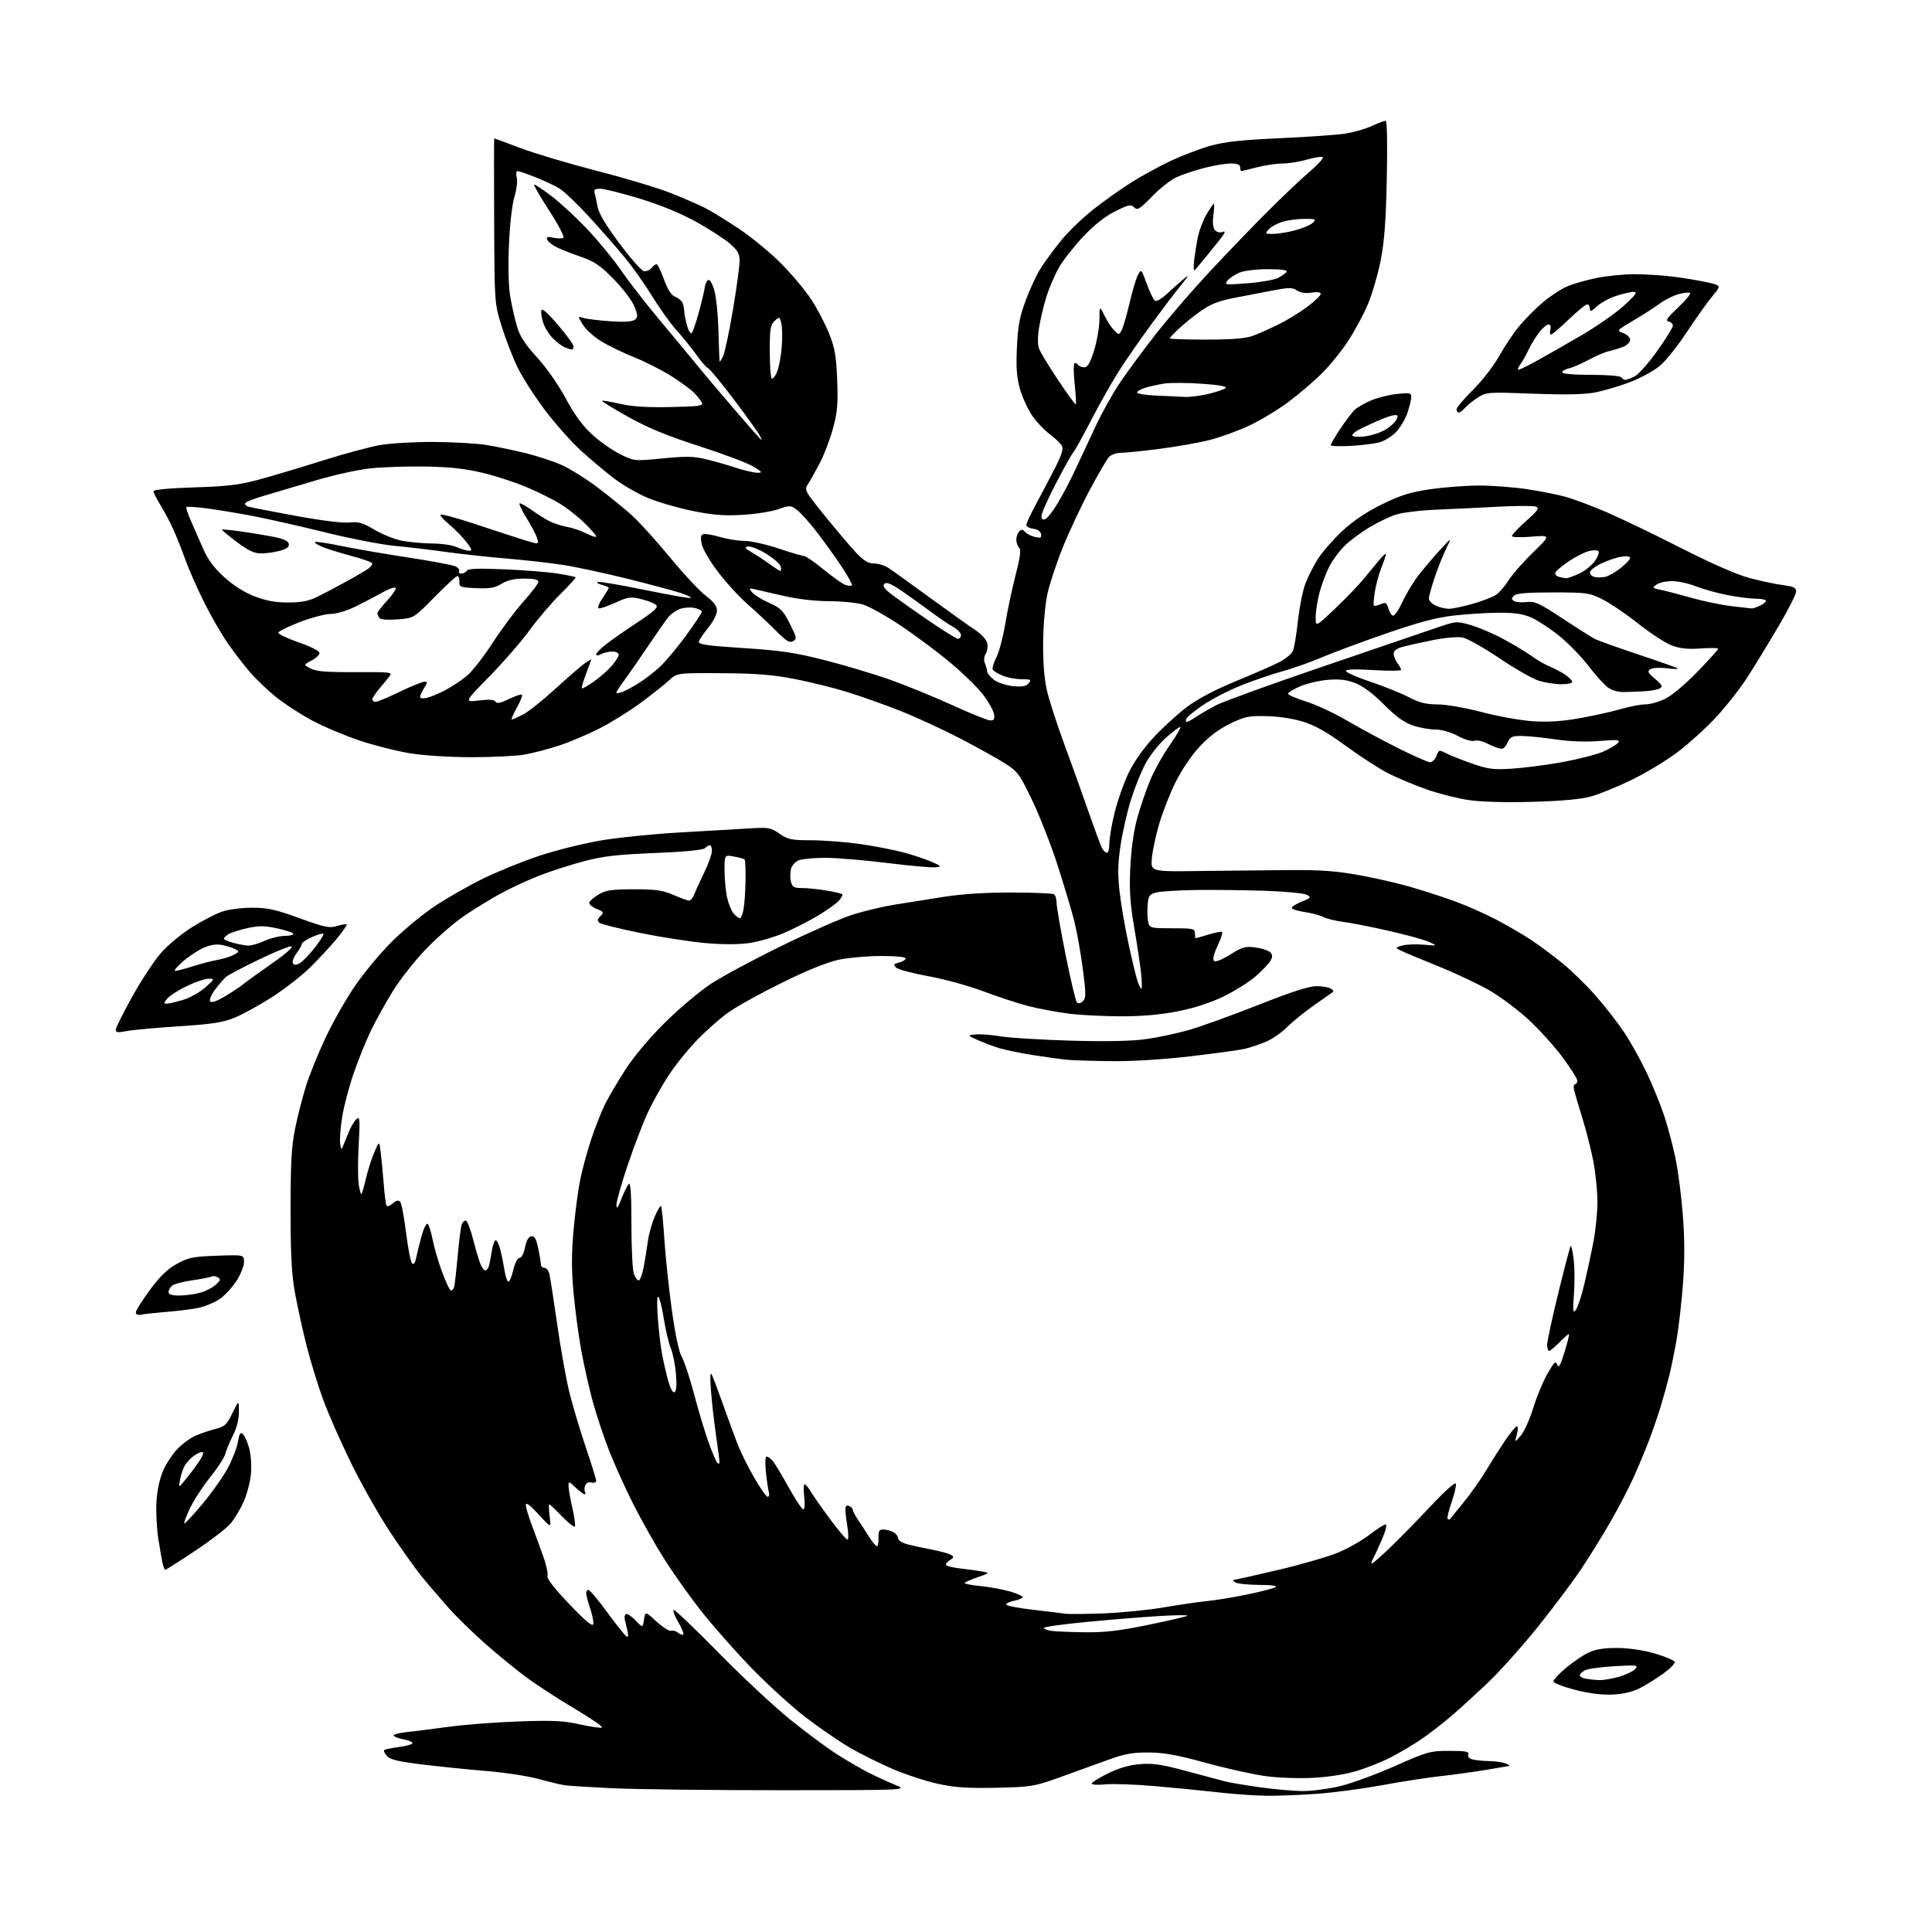 <?xml version="1.0" encoding="UTF-8" standalone="no"?>
<svg 
  version="1.1" 
  xmlns="http://www.w3.org/2000/svg" 
  xmlns:xlink="http://www.w3.org/1999/xlink" 
  xmlns:svg="http://www.w3.org/2000/svg"
  xmlns:rdf="http://www.w3.org/1999/02/22-rdf-syntax-ns#"
  xmlns:cc="http://creativecommons.org/ns#"
  xmlns:dc="http://purl.org/dc/elements/1.1/"
  viewBox="0 0 768 768"
  width="768"
  height="768"
>
<style>svg {background-color: white; }</style>"
<path stroke="none" fill="black" fill-rule="evenodd" d="M503.50,713.85C499.10,713.80 490.32,713.18 484.00,712.46C477.68,711.74 466.20,710.61 458.50,709.96C450.80,709.31 442.14,709.02 439.25,709.32C436.36,709.61 434.00,709.47 434.00,708.99C434.00,708.51 436.90,706.70 440.45,704.95C444.83,702.79 448.91,701.62 453.21,701.27C458.30,700.86 461.87,701.39 471.52,704.00C478.11,705.78 485.07,707.65 487.00,708.14C488.93,708.63 495.23,709.69 501.00,710.50C506.77,711.30 514.42,711.97 518.00,711.97C521.58,711.98 528.20,711.10 532.72,710.02C537.24,708.93 547.05,705.34 554.53,702.02C567.48,696.28 568.51,696.00 576.17,696.00C582.66,696.00 584.11,696.27 583.68,697.40C583.35,698.26 583.98,699.03 585.32,699.39C586.52,699.71 589.52,700.01 592.00,700.06C594.48,700.10 597.40,700.53 598.50,701.00C599.60,701.47 600.27,701.91 600.00,701.98C599.73,702.04 595.45,702.77 590.50,703.59C585.55,704.41 577.45,705.52 572.50,706.06C567.55,706.60 557.23,708.20 549.57,709.61C541.90,711.03 530.20,712.58 523.57,713.06C516.93,713.54 507.90,713.90 503.50,713.85zM311.26,711.64C283.89,711.65 253.85,711.31 244.50,710.89C235.15,710.47 226.15,709.91 224.50,709.66C222.85,709.41 218.12,708.28 214.00,707.15C209.88,706.02 200.65,704.61 193.50,704.02C186.35,703.43 174.89,702.26 168.04,701.43C158.37,700.26 155.18,699.50 153.80,698.02C152.82,696.97 152.38,695.88 152.82,695.61C153.26,695.34 155.95,694.81 158.81,694.43C161.66,694.05 164.00,693.37 164.00,692.92C164.00,692.46 162.42,691.79 160.49,691.43C158.56,691.07 156.75,690.41 156.48,689.96C156.20,689.51 158.57,688.87 161.74,688.53C164.91,688.19 172.45,687.24 178.50,686.41C184.55,685.58 196.94,684.63 206.03,684.30C219.62,683.81 223.95,684.01 230.31,685.43C234.57,686.37 238.60,686.97 239.26,686.75C239.92,686.53 235.07,683.16 228.48,679.26C221.89,675.37 213.15,669.68 209.05,666.62C204.95,663.57 197.66,657.61 192.86,653.38C188.06,649.15 181.49,642.73 178.26,639.10C175.02,635.47 170.18,629.80 167.50,626.50C164.82,623.20 159.08,615.10 154.75,608.50C150.42,601.90 143.56,589.75 139.52,581.50C135.48,573.25 130.52,562.01 128.51,556.53C126.50,551.04 123.58,541.59 122.02,535.53C120.47,529.46 118.37,520.00 117.36,514.50C115.92,506.64 115.52,499.47 115.51,481.00C115.51,462.28 115.87,455.70 117.31,448.63C118.30,443.75 120.26,436.10 121.66,431.63C123.06,427.16 126.59,418.47 129.50,412.32C132.41,406.17 137.65,396.96 141.15,391.86C144.64,386.76 151.18,378.90 155.69,374.40C160.19,369.90 167.84,363.56 172.69,360.31C177.54,357.07 186.24,352.10 192.01,349.27C197.78,346.45 207.90,342.34 214.50,340.15C221.10,337.97 232.14,335.23 239.03,334.07C245.93,332.91 260.10,331.48 270.53,330.90C280.97,330.31 293.23,329.60 297.80,329.31C305.54,328.83 306.34,328.96 309.85,331.40C313.21,333.72 314.56,334.00 322.55,334.02C327.47,334.03 336.23,334.71 342.00,335.53C347.77,336.35 355.65,337.89 359.50,338.95C363.35,340.01 368.30,341.67 370.50,342.65C374.27,344.33 374.35,344.45 371.90,344.77C370.46,344.95 361.82,344.18 352.68,343.05C343.55,341.92 332.49,341.00 328.10,341.00C323.72,341.00 318.99,341.43 317.59,341.96C316.15,342.51 314.78,344.02 314.42,345.46C314.07,346.86 314.07,349.12 314.41,350.50C314.94,352.61 315.63,353.00 318.77,353.01C320.82,353.01 325.15,353.45 328.39,353.98C331.62,354.51 334.51,355.18 334.80,355.46C335.09,355.75 334.46,356.94 333.41,358.10C332.36,359.26 328.51,361.98 324.85,364.16C321.19,366.33 315.06,369.43 311.22,371.04C307.38,372.65 301.28,374.39 297.65,374.91C293.51,375.49 287.04,375.48 280.28,374.87C274.35,374.34 262.75,372.54 254.50,370.87C246.25,369.19 238.95,367.37 238.28,366.81C237.33,366.03 237.42,365.44 238.68,364.18C240.17,362.69 240.04,362.46 237.07,361.25C235.30,360.53 234.04,359.39 234.26,358.73C234.48,358.06 236.20,356.61 238.08,355.51C240.92,353.84 243.29,353.50 252.00,353.50C260.69,353.50 263.40,353.89 267.69,355.75C270.54,356.99 273.36,358.00 273.96,358.00C274.56,358.00 275.50,356.80 276.06,355.34C276.62,353.88 278.41,349.95 280.04,346.61C281.67,343.26 283.00,339.51 283.00,338.26C283.00,337.02 282.64,336.00 282.20,336.00C281.76,336.00 280.88,336.52 280.24,337.16C279.50,337.90 272.25,338.60 260.29,339.09C245.08,339.72 239.69,340.35 232.00,342.39C226.78,343.78 218.90,346.32 214.50,348.02C210.10,349.73 203.12,352.96 199.00,355.20C194.88,357.44 188.26,361.51 184.30,364.23C180.35,366.95 173.57,372.87 169.24,377.37C164.91,381.88 159.01,389.38 156.13,394.04C153.25,398.69 149.28,405.88 147.30,410.00C145.33,414.12 142.25,421.77 140.47,427.00C138.68,432.23 136.68,439.88 136.02,444.00C135.36,448.12 134.99,452.85 135.22,454.50C135.57,457.11 135.72,457.24 136.39,455.50C136.82,454.40 137.88,451.81 138.74,449.74C139.60,447.68 140.97,445.44 141.77,444.77C143.05,443.72 143.15,445.02 142.59,454.98C142.23,461.26 142.23,468.36 142.59,470.75C142.95,473.14 143.44,474.89 143.69,474.65C143.93,474.40 144.75,471.57 145.50,468.35C146.25,465.13 147.74,460.48 148.81,458.00C150.75,453.50 150.75,453.50 151.33,458.00C151.65,460.48 152.18,466.07 152.52,470.44C152.85,474.81 153.36,478.78 153.66,479.26C153.96,479.74 155.06,479.35 156.12,478.39C157.38,477.25 158.39,476.99 159.03,477.63C159.57,478.17 160.64,483.69 161.40,489.90C162.17,496.11 163.24,501.64 163.79,502.19C164.47,502.87 165.02,502.09 165.47,499.85C165.84,498.01 166.80,494.12 167.61,491.21C168.42,488.31 169.48,486.18 169.97,486.48C170.46,486.79 171.37,489.61 171.98,492.77C172.59,495.92 174.30,501.76 175.78,505.75C177.25,509.74 178.82,513.00 179.26,513.00C179.70,513.00 180.26,512.44 180.49,511.75C180.73,511.06 181.37,505.53 181.91,499.46C182.46,493.39 183.20,487.63 183.57,486.67C183.94,485.70 184.70,485.07 185.25,485.25C185.80,485.43 187.05,488.71 188.03,492.54C189.02,496.37 190.30,500.74 190.89,502.25C191.47,503.76 192.38,505.00 192.91,505.00C193.43,505.00 194.09,504.21 194.36,503.25C194.63,502.29 195.15,499.59 195.51,497.25C195.88,494.91 196.57,493.00 197.05,493.00C197.53,493.00 198.35,494.69 198.88,496.75C199.41,498.81 200.14,502.41 200.51,504.74C200.87,507.08 201.54,509.22 201.99,509.49C202.44,509.77 203.34,507.75 204.00,505.00C204.70,502.08 205.76,500.00 206.54,500.00C207.32,500.00 208.23,498.24 208.70,495.84C209.24,493.13 210.11,491.60 211.20,491.44C212.46,491.26 213.14,492.42 213.94,496.15C214.52,498.87 215.00,501.75 215.00,502.55C215.00,503.35 215.63,504.00 216.39,504.00C217.16,504.00 218.05,505.06 218.38,506.37C218.70,507.67 220.12,516.78 221.52,526.62C222.92,536.45 225.15,548.77 226.46,554.00C227.78,559.23 230.69,568.90 232.92,575.50C235.16,582.10 236.99,588.02 236.99,588.66C237.00,589.29 236.16,589.59 235.14,589.33C233.99,589.03 233.03,589.48 232.63,590.51C232.28,591.43 232.25,592.59 232.56,593.09C232.87,593.59 232.78,594.00 232.36,594.00C231.95,594.00 230.35,592.79 228.80,591.31C226.12,588.74 226.00,588.72 226.00,590.75C226.00,591.92 226.70,595.88 227.55,599.56C228.40,603.23 228.82,606.51 228.49,606.84C228.16,607.18 225.85,605.32 223.35,602.73C220.86,600.13 218.61,598.00 218.35,598.00C218.09,598.00 218.16,600.14 218.50,602.75C219.13,607.50 219.13,607.50 214.10,602.00C210.73,598.32 209.05,597.07 209.03,598.23C209.01,599.18 210.16,603.00 211.57,606.73C212.98,610.45 215.05,616.11 216.16,619.29C217.27,622.47 217.93,625.74 217.62,626.54C217.27,627.46 220.45,631.53 226.28,637.64C232.81,644.47 235.60,646.79 235.83,645.60C236.01,644.68 235.45,641.83 234.58,639.28C233.71,636.73 233.00,634.05 233.00,633.32C233.00,632.59 233.41,632.00 233.92,632.00C234.43,632.00 237.79,636.01 241.39,640.92C244.99,645.83 248.42,650.14 249.01,650.50C249.73,650.95 249.87,650.23 249.45,648.33C249.10,646.78 248.61,644.75 248.37,643.83C248.12,642.92 248.32,641.92 248.81,641.62C249.29,641.32 251.00,642.44 252.60,644.11C255.50,647.15 255.50,647.15 256.00,643.83C256.50,640.50 256.50,640.50 261.00,644.61C263.48,646.87 266.08,648.51 266.78,648.26C267.49,648.01 268.74,648.37 269.56,649.05C270.38,649.73 271.30,650.03 271.61,649.72C271.92,649.41 270.97,647.10 269.49,644.58C268.02,642.06 267.29,640.00 267.88,640.00C268.47,640.00 276.50,647.68 285.73,657.08C294.95,666.47 307.68,678.34 314.00,683.46C320.32,688.57 328.73,694.82 332.67,697.33C336.62,699.84 342.24,703.11 345.17,704.60C348.10,706.09 352.87,708.28 355.76,709.47C361.03,711.62 361.03,711.62 311.26,711.64zM396.00,710.66C384.64,710.91 379.63,710.57 372.88,709.10C368.14,708.07 359.97,705.39 354.71,703.14C349.46,700.90 341.73,697.03 337.53,694.55C333.33,692.07 325.45,686.63 320.01,682.46C314.57,678.29 304.81,669.37 298.31,662.63C291.82,655.89 282.80,645.63 278.27,639.83C273.75,634.03 267.25,624.83 263.83,619.39C260.41,613.95 254.99,604.33 251.79,598.00C248.59,591.67 244.21,582.00 242.07,576.50C239.92,571.00 237.01,562.22 235.59,556.99C234.18,551.76 232.14,542.73 231.08,536.92C230.01,531.11 228.63,520.80 228.00,514.00C227.16,504.82 227.15,498.42 227.99,489.07C228.61,482.16 229.79,473.12 230.63,469.00C231.46,464.88 233.45,457.57 235.05,452.76C236.65,447.96 239.14,441.66 240.60,438.76C242.06,435.87 245.72,429.68 248.74,425.00C252.03,419.90 258.28,412.49 264.36,406.46C269.94,400.94 278.10,394.05 282.50,391.15C286.90,388.25 299.56,381.44 310.64,376.02C321.71,370.60 334.48,364.99 339.00,363.56C343.53,362.13 351.11,360.33 355.86,359.57C360.61,358.80 369.45,357.40 375.50,356.46C382.60,355.35 392.06,354.76 402.21,354.79C410.85,354.81 418.39,355.12 418.96,355.47C419.53,355.83 420.00,357.33 420.00,358.81C419.99,360.29 421.61,369.60 423.58,379.50C425.56,389.40 427.59,397.93 428.10,398.46C428.68,399.06 429.55,398.88 430.47,397.96C431.74,396.68 431.73,395.06 430.42,385.00C429.59,378.68 428.04,370.08 426.97,365.89C425.90,361.71 422.95,351.83 420.41,343.94C417.87,336.05 413.35,324.50 410.37,318.27C405.35,307.78 404.55,306.69 399.65,303.55C396.74,301.69 388.77,297.25 381.93,293.68C375.09,290.11 364.32,285.14 358.00,282.63C351.68,280.13 342.08,276.72 336.68,275.06C331.29,273.39 321.84,271.06 315.68,269.87C307.04,268.20 300.49,267.69 286.82,267.61C269.13,267.50 269.13,267.50 265.82,270.56C263.99,272.24 258.93,276.25 254.57,279.47C250.21,282.69 242.86,287.25 238.25,289.60C233.63,291.96 226.40,295.01 222.18,296.39C217.95,297.77 211.83,299.37 208.57,299.95C205.30,300.53 195.85,301.00 187.57,301.00C178.80,300.99 168.53,300.35 163.00,299.45C157.78,298.61 148.78,296.33 143.00,294.40C137.22,292.47 128.72,288.89 124.11,286.43C119.50,283.98 112.97,279.73 109.61,277.00C106.25,274.27 101.62,269.84 99.31,267.15C97.01,264.47 93.09,259.36 90.60,255.80C88.11,252.24 83.85,244.86 81.14,239.41C78.43,233.96 75.08,226.35 73.69,222.50C72.30,218.65 70.17,213.26 68.94,210.53C67.72,207.80 65.43,203.48 63.86,200.92C62.29,198.37 61.00,195.82 61.00,195.27C61.00,194.65 67.32,194.06 77.25,193.74C90.49,193.32 95.26,192.74 103.00,190.63C108.22,189.21 119.49,185.85 128.02,183.15C136.56,180.46 146.91,177.66 151.02,176.93C155.14,176.20 164.80,175.64 172.50,175.68C180.20,175.73 189.65,176.28 193.50,176.91C197.35,177.54 204.32,179.00 209.00,180.15C213.68,181.29 220.20,183.46 223.50,184.95C226.80,186.45 233.14,190.43 237.59,193.80C242.05,197.16 248.09,202.07 251.03,204.71C253.97,207.34 260.83,214.90 266.27,221.50C271.71,228.10 278.15,235.01 280.58,236.85C283.78,239.27 285.00,240.90 285.00,242.74C285.00,244.17 283.48,247.15 281.55,249.51C279.65,251.83 277.96,254.34 277.80,255.09C277.56,256.17 281.24,256.70 295.50,257.62C310.34,258.57 315.98,259.41 327.65,262.37C335.43,264.35 347.01,267.81 353.38,270.04C359.76,272.28 370.94,276.84 378.24,280.17C385.53,283.50 392.40,286.29 393.50,286.36C395.08,286.47 395.43,285.98 395.16,284.00C394.97,282.62 393.09,279.20 390.98,276.39C388.88,273.58 383.05,267.85 378.04,263.64C373.03,259.44 364.13,252.77 358.26,248.84C352.39,244.90 345.59,241.08 343.14,240.34C340.69,239.60 334.59,238.99 329.59,238.98C324.02,238.97 317.02,238.15 311.50,236.88C306.55,235.74 301.38,234.55 300.00,234.24C297.68,233.72 297.61,233.81 299.00,235.50C299.82,236.50 302.85,238.36 305.72,239.64C310.31,241.67 311.31,242.68 313.96,247.93C316.74,253.43 316.84,253.99 315.25,254.88C313.86,255.66 312.52,254.83 308.40,250.67C305.59,247.83 300.62,243.18 297.35,240.34C294.08,237.50 288.79,231.76 285.60,227.59C282.40,223.42 279.43,218.40 278.99,216.44C278.40,213.82 278.53,212.73 279.49,212.37C280.21,212.09 283.18,212.57 286.08,213.43C288.99,214.29 293.42,215.01 295.93,215.01C298.44,215.02 304.51,216.37 309.41,218.01C314.31,219.66 318.89,221.00 319.58,221.00C320.27,221.00 323.83,223.46 327.49,226.46C331.15,229.46 335.05,232.20 336.15,232.55C337.25,232.90 338.38,232.96 338.65,232.68C338.93,232.40 337.12,229.10 334.62,225.34C332.13,221.58 327.70,215.40 324.79,211.61C321.88,207.82 318.30,203.82 316.84,202.73C314.28,200.82 314.02,200.81 309.34,202.44C306.68,203.37 300.23,204.38 295.00,204.67C287.56,205.09 283.22,204.73 275.02,203.04C269.26,201.85 261.39,199.55 257.52,197.93C253.66,196.31 247.80,192.96 244.50,190.49C241.20,188.01 235.26,183.06 231.30,179.48C227.34,175.90 220.73,168.48 216.60,163.00C212.47,157.52 207.52,149.77 205.61,145.77C203.69,141.77 200.87,134.45 199.35,129.50C196.58,120.50 196.58,120.50 196.43,87.75C196.35,69.74 196.37,55.00 196.46,55.00C196.56,55.00 201.33,56.76 207.07,58.92C212.81,61.08 226.50,65.15 237.50,67.98C248.50,70.80 261.55,74.72 266.50,76.69C271.45,78.65 277.56,81.30 280.08,82.56C282.60,83.83 288.76,87.60 293.76,90.95C298.76,94.29 306.28,100.48 310.47,104.70C314.66,108.91 320.03,115.32 322.41,118.93C324.79,122.54 328.00,128.65 329.54,132.50C331.88,138.36 332.41,141.39 332.79,151.05C333.16,160.68 332.88,163.88 331.11,170.35C329.94,174.61 327.65,180.66 326.02,183.80C324.39,186.93 322.29,190.70 321.35,192.17C319.64,194.83 319.64,194.83 327.98,205.17C332.57,210.85 338.14,217.41 340.37,219.75C343.39,222.93 345.18,224.00 347.46,224.01C349.13,224.01 351.70,224.80 353.17,225.76C354.63,226.71 362.06,232.05 369.67,237.61C377.28,243.16 385.37,248.93 387.66,250.43C389.95,251.92 392.09,254.23 392.43,255.56C392.76,256.89 392.50,258.82 391.86,259.86C391.16,260.98 391.01,262.49 391.50,263.62C391.94,264.65 392.35,266.12 392.40,266.89C392.46,267.65 393.70,269.18 395.18,270.28C396.65,271.38 400.04,272.49 402.71,272.75C406.38,273.10 407.91,272.82 408.91,271.61C410.10,270.17 409.79,270.00 406.09,270.00C403.81,270.00 400.43,269.37 398.59,268.60C396.75,267.83 394.98,266.77 394.65,266.25C394.33,265.73 394.96,263.54 396.05,261.40C397.15,259.25 398.74,253.22 399.60,248.00C400.46,242.78 402.30,234.07 403.70,228.67C405.56,221.43 405.94,218.54 405.12,217.72C404.50,217.10 404.00,215.65 404.00,214.50C404.00,213.35 404.52,211.88 405.17,211.23C406.05,210.35 406.59,210.39 407.42,211.41C408.01,212.15 409.77,213.06 411.33,213.42C413.69,213.97 414.11,213.78 413.82,212.29C413.61,211.19 412.42,210.38 410.74,210.18C409.23,210.01 408.00,209.33 408.00,208.68C408.01,208.03 409.59,204.57 411.52,201.00C413.45,197.43 416.83,191.00 419.04,186.73C422.01,180.97 422.80,178.51 422.11,177.23C421.60,176.28 419.38,174.15 417.18,172.50C414.98,170.85 411.81,167.47 410.15,165.00C408.49,162.53 406.37,157.83 405.44,154.58C404.16,150.06 403.87,146.15 404.24,138.08C404.63,129.59 405.32,125.91 407.72,119.47C409.36,115.05 411.95,109.42 413.48,106.97C415.01,104.51 418.61,99.57 421.49,95.99C424.36,92.40 430.26,86.67 434.60,83.25C438.95,79.83 445.88,74.92 450.00,72.35C454.12,69.77 461.10,65.97 465.50,63.90C469.90,61.83 476.88,59.18 481.00,58.00C486.78,56.36 493.20,55.65 509.00,54.93C520.27,54.42 532.05,53.58 535.16,53.06C538.27,52.55 542.86,51.20 545.36,50.07C547.85,48.93 550.31,48.00 550.82,48.00C551.37,48.00 551.56,57.11 551.28,70.75C550.93,87.83 550.32,95.99 548.84,103.48C547.76,108.96 545.50,116.74 543.83,120.77C542.15,124.79 538.62,131.39 535.98,135.43C533.35,139.47 528.56,145.37 525.35,148.55C522.13,151.73 516.12,156.85 511.98,159.92C507.85,162.99 500.87,167.18 496.48,169.23C492.09,171.28 485.11,173.82 480.97,174.88C476.83,175.94 467.90,177.52 461.13,178.40C454.36,179.28 447.35,180.00 445.56,180.00C443.72,180.00 441.64,180.76 440.76,181.75C439.91,182.71 436.50,188.57 433.19,194.77C429.87,200.96 425.08,211.17 422.54,217.45C420.00,223.73 417.21,232.16 416.34,236.19C415.44,240.33 414.71,248.71 414.66,255.50C414.59,263.38 415.12,269.92 416.19,274.55C417.09,278.43 420.14,287.88 422.98,295.55C425.81,303.22 430.15,315.31 432.61,322.41C435.08,329.51 437.54,336.14 438.08,337.16C438.63,338.17 439.50,339.00 440.04,339.00C440.57,339.00 441.00,337.29 441.00,335.19C441.00,333.10 441.94,327.58 443.10,322.94C444.25,318.30 446.70,311.31 448.55,307.42C450.66,302.98 454.38,297.67 458.52,293.20C462.16,289.27 468.14,283.80 471.81,281.05C476.12,277.81 482.95,274.20 491.00,270.89C497.88,268.07 505.65,264.67 508.29,263.34C510.92,262.01 513.48,259.93 513.98,258.71C514.48,257.50 515.37,252.10 515.96,246.73C516.54,241.36 517.88,234.70 518.93,231.95C519.97,229.19 522.25,224.72 523.99,222.01C525.73,219.30 530.03,214.39 533.56,211.10C537.83,207.10 543.04,203.59 549.23,200.54C556.70,196.86 560.45,195.68 568.50,194.49C574.00,193.68 582.77,193.01 588.00,193.01C593.23,193.01 601.90,193.67 607.27,194.49C612.65,195.30 619.63,196.70 622.77,197.61C625.92,198.53 633.00,201.19 638.50,203.54C644.00,205.89 657.27,212.28 668.00,217.73C680.38,224.03 690.42,228.43 695.50,229.78C699.90,230.95 705.86,232.22 708.75,232.59C712.99,233.13 714.00,233.62 714.00,235.15C714.00,236.19 710.89,242.32 707.10,248.77C703.30,255.22 697.80,264.24 694.88,268.81C691.96,273.39 686.27,280.69 682.23,285.03C678.19,289.38 671.26,295.67 666.83,299.00C662.41,302.34 654.22,307.29 648.64,310.00C643.06,312.71 635.80,315.68 632.50,316.59C628.45,317.72 620.90,318.41 609.24,318.74C598.51,319.04 588.91,318.78 583.86,318.04C579.40,317.39 571.86,315.48 567.12,313.81C562.38,312.14 555.58,309.29 552.00,307.49C548.42,305.68 540.83,300.78 535.12,296.60C527.69,291.16 522.87,288.41 518.12,286.93C514.12,285.67 508.33,284.78 503.48,284.68C496.25,284.52 494.80,284.82 488.82,287.77C484.40,289.94 480.37,292.99 476.76,296.90C473.57,300.34 469.63,306.20 467.21,311.13C464.94,315.73 461.99,323.32 460.65,328.00C459.31,332.68 458.05,338.75 457.86,341.50C457.50,346.50 457.50,346.50 477.50,346.23C488.50,346.09 504.48,345.92 513.00,345.86C524.69,345.78 531.33,346.26 540.00,347.83C546.33,348.97 555.55,351.07 560.50,352.50C565.45,353.93 573.33,356.47 578.00,358.16C582.67,359.84 590.19,363.15 594.70,365.52C599.21,367.89 605.48,371.54 608.64,373.64C611.79,375.73 617.33,379.84 620.94,382.77C624.55,385.69 630.56,391.55 634.29,395.79C638.02,400.03 643.16,406.64 645.71,410.48C648.26,414.32 652.26,421.52 654.60,426.48C656.95,431.44 660.04,439.02 661.48,443.32C662.92,447.62 664.96,455.28 666.02,460.35C667.08,465.41 668.41,475.73 668.98,483.28C669.70,492.68 669.70,501.22 669.01,510.39C668.45,517.76 667.30,527.77 666.45,532.64C665.61,537.51 664.23,544.20 663.39,547.50C662.55,550.80 661.04,556.20 660.03,559.50C659.02,562.80 657.02,568.60 655.59,572.40C654.15,576.19 651.37,582.87 649.40,587.23C647.43,591.59 643.31,599.51 640.25,604.83C637.19,610.15 631.99,618.55 628.70,623.50C625.41,628.45 617.66,638.80 611.48,646.50C605.30,654.20 596.47,664.10 591.86,668.50C587.25,672.90 580.56,679.02 576.99,682.09C573.42,685.17 567.80,689.49 564.50,691.71C561.20,693.92 555.80,697.09 552.50,698.75C549.20,700.41 543.35,702.75 539.50,703.94C535.37,705.23 528.40,706.35 522.50,706.69C516.91,707.01 508.53,706.75 503.50,706.09C498.55,705.45 487.75,703.07 479.50,700.80C467.85,697.60 462.71,696.67 456.50,696.64C449.87,696.62 446.96,697.18 439.50,699.92C434.55,701.74 426.00,704.83 420.50,706.79C411.07,710.15 409.68,710.37 396.00,710.66zM641.00,673.61C636.65,673.81 631.69,673.18 626.00,671.71C621.33,670.49 617.50,668.99 617.50,668.37C617.50,667.74 619.75,665.34 622.50,663.02C625.25,660.70 629.30,657.95 631.50,656.92C634.35,655.59 637.66,655.06 643.00,655.10C647.64,655.13 653.33,655.98 657.92,657.33C662.00,658.53 665.51,660.02 665.71,660.64C665.92,661.25 663.86,663.35 661.13,665.31C658.41,667.27 654.23,669.87 651.84,671.08C649.01,672.53 645.24,673.41 641.00,673.61zM635.57,667.86C637.26,667.94 640.91,667.32 643.70,666.50C646.48,665.67 649.36,664.27 650.09,663.39C651.31,661.92 650.56,661.83 641.74,662.34C636.42,662.65 631.15,663.39 630.03,663.98C628.91,664.58 628.00,665.47 628.00,665.97C628.00,666.46 629.01,667.06 630.25,667.29C631.49,667.53 633.88,667.79 635.57,667.86zM430.93,648.85C439.09,648.97 444.63,648.33 456.43,645.91C464.72,644.22 471.73,642.58 472.00,642.27C472.27,641.97 467.55,642.01 461.50,642.36C455.45,642.71 442.51,643.75 432.75,644.67C422.99,645.59 415.00,646.68 415.00,647.10C415.00,647.52 416.24,648.05 417.75,648.28C419.26,648.51 425.19,648.77 430.93,648.85zM438.50,641.35C445.65,641.09 456.45,640.02 462.50,638.98C468.55,637.93 476.43,636.79 480.00,636.43C483.57,636.08 490.77,634.89 496.00,633.79C501.23,632.70 506.18,631.41 507.00,630.93C507.94,630.38 505.53,630.04 500.50,630.02C496.10,629.99 491.82,629.53 491.00,629.00C490.18,628.47 489.95,628.02 490.50,628.01C491.05,628.00 499.03,626.21 508.23,624.04C517.43,621.87 528.15,618.75 532.05,617.11C535.95,615.48 541.51,612.31 544.41,610.07C547.31,607.83 550.18,606.00 550.79,606.00C551.43,606.00 550.87,608.38 549.43,611.75C548.08,614.91 546.50,618.33 545.92,619.35C545.34,620.36 545.02,621.36 545.22,621.56C545.42,621.76 548.73,618.90 552.56,615.21C556.40,611.52 563.76,604.00 568.92,598.50C574.16,592.90 578.48,589.05 578.73,589.74C578.97,590.42 578.21,593.74 577.04,597.12C575.87,600.49 575.16,603.49 575.46,603.79C575.76,604.09 576.15,604.15 576.33,603.92C576.51,603.69 578.92,600.75 581.68,597.38C584.44,594.01 588.42,588.39 590.53,584.88C592.64,581.37 596.10,575.91 598.22,572.75C600.34,569.59 602.48,567.00 602.97,567.00C603.49,567.00 603.49,568.35 602.96,570.25C602.06,573.50 602.06,573.50 604.51,570.72C605.85,569.19 608.09,564.24 609.48,559.72C610.87,555.20 613.42,549.03 615.16,546.01C617.84,541.35 618.42,540.83 619.02,542.51C619.57,544.04 620.23,542.90 621.88,537.60C623.06,533.80 623.88,530.55 623.70,530.36C623.51,530.18 621.84,531.60 619.99,533.51C618.13,535.43 616.25,537.00 615.80,537.00C615.36,537.00 615.00,535.92 615.00,534.60C615.00,533.29 617.00,524.01 619.45,513.99C621.90,503.97 624.11,495.56 624.37,495.30C624.62,495.04 625.16,497.42 625.55,500.58C625.95,503.74 626.00,509.97 625.67,514.41C625.16,521.38 625.27,522.25 626.44,520.69C627.19,519.70 628.73,514.97 629.86,510.19C630.98,505.41 632.60,497.86 633.45,493.40C634.30,488.95 635.00,481.91 635.00,477.76C635.00,473.61 634.29,466.46 633.42,461.86C632.54,457.26 630.57,449.45 629.02,444.50C627.48,439.55 625.99,434.49 625.70,433.25C625.42,432.01 625.60,431.00 626.09,431.00C626.59,431.00 627.00,430.36 627.00,429.59C627.00,428.81 624.38,424.65 621.18,420.34C617.98,416.03 611.96,409.35 607.82,405.50C603.68,401.65 596.73,396.42 592.39,393.88C588.05,391.33 578.65,386.89 571.50,384.01C564.35,381.13 557.60,378.30 556.50,377.71C554.63,376.72 554.70,376.60 557.50,375.85C559.15,375.40 562.97,375.26 566.00,375.53C571.50,376.01 571.50,376.01 568.17,374.47C566.34,373.62 559.14,371.63 552.17,370.05C545.20,368.46 537.02,366.85 534.00,366.47C530.98,366.08 527.38,365.20 526.00,364.51C524.62,363.82 521.37,362.95 518.77,362.57C516.17,362.19 513.81,361.51 513.53,361.05C513.25,360.59 514.91,359.45 517.23,358.52C521.11,356.97 521.29,356.74 519.48,355.70C518.37,355.07 510.88,354.36 502.50,354.09C494.25,353.82 481.88,353.69 475.00,353.79C468.12,353.90 461.15,354.35 459.50,354.81C456.83,355.54 456.47,356.11 456.18,359.99C456.01,362.38 456.13,365.39 456.45,366.67C457.01,368.89 457.45,369.00 466.02,369.00C474.33,369.00 475.00,369.15 475.00,371.00C475.00,372.10 475.11,373.00 475.25,372.99C475.39,372.98 477.71,372.31 480.41,371.49C483.12,370.67 485.56,370.22 485.83,370.50C486.11,370.78 485.28,373.26 483.99,376.02C482.54,379.11 482.00,381.40 482.57,381.97C483.14,382.54 485.62,381.57 489.00,379.46C493.83,376.44 495.05,376.09 499.00,376.62C501.48,376.95 504.11,377.80 504.85,378.50C505.86,379.45 505.93,380.26 505.12,381.78C504.52,382.89 501.92,385.66 499.32,387.95C496.73,390.23 490.98,393.87 486.55,396.03C481.30,398.59 474.97,400.66 468.34,401.98C461.45,403.35 454.21,404.00 445.82,404.00C439.01,404.00 429.63,403.53 424.97,402.95C420.31,402.37 413.12,401.03 409.00,399.98C404.88,398.93 396.75,396.27 390.94,394.08C385.12,391.89 375.24,389.17 368.96,388.04C362.69,386.91 356.94,385.37 356.19,384.62C355.04,383.47 355.23,383.16 357.42,382.61C358.84,382.25 360.00,381.52 360.00,380.98C360.00,380.41 355.97,380.01 350.25,380.02C344.89,380.03 337.35,380.69 333.50,381.49C328.97,382.44 321.04,385.63 311.00,390.57C302.48,394.76 292.80,400.12 289.50,402.48C286.20,404.84 280.52,409.87 276.88,413.66C273.24,417.44 268.13,423.83 265.52,427.86C262.92,431.89 259.26,438.49 257.38,442.55C255.51,446.60 251.96,455.89 249.50,463.21C247.03,470.52 245.03,477.62 245.05,479.00C245.08,480.87 245.57,480.27 247.01,476.58C248.07,473.88 249.40,471.20 249.97,470.63C250.68,469.92 251.00,474.94 251.00,486.73C251.00,496.16 251.44,505.02 251.98,506.43C252.51,507.85 253.38,509.00 253.90,509.00C254.43,509.00 255.31,506.64 255.86,503.75C256.41,500.86 257.16,496.25 257.52,493.50C257.88,490.75 259.10,486.35 260.23,483.72C261.35,481.09 262.49,479.16 262.77,479.43C263.04,479.70 263.63,485.58 264.08,492.48C264.52,499.39 265.86,512.06 267.05,520.64C268.40,530.41 269.89,537.42 271.02,539.37C272.01,541.09 274.21,547.75 275.90,554.16C277.59,560.58 280.16,569.13 281.60,573.16C283.03,577.20 284.61,580.93 285.11,581.45C285.66,582.04 286.00,581.94 286.00,581.19C286.00,580.53 285.37,575.60 284.59,570.24C283.81,564.88 282.92,556.90 282.60,552.50C282.21,547.08 282.33,545.15 282.97,546.50C283.50,547.60 285.53,553.00 287.49,558.50C289.45,564.00 292.00,570.98 293.16,574.00C294.32,577.02 297.27,582.99 299.73,587.25C302.18,591.51 304.63,595.00 305.16,595.00C305.70,595.00 305.91,594.21 305.64,593.25C305.37,592.29 304.84,588.69 304.47,585.25C304.07,581.53 304.19,579.00 304.75,579.00C305.27,579.00 306.36,579.79 307.18,580.75C308.00,581.71 310.85,586.44 313.51,591.25C316.18,596.06 318.79,600.00 319.32,600.00C319.88,600.00 320.03,597.94 319.69,595.00C319.36,592.25 319.43,590.00 319.83,590.00C320.24,590.00 321.35,591.33 322.31,592.95C323.27,594.57 326.74,599.52 330.02,603.95C333.31,608.38 336.37,612.00 336.84,612.00C337.30,612.00 337.33,609.86 336.90,607.25C336.47,604.64 336.09,601.50 336.06,600.28C336.02,598.71 336.44,598.23 337.50,598.64C338.32,598.95 339.00,599.63 339.00,600.15C339.00,600.66 339.83,602.30 340.85,603.79C341.86,605.28 343.92,608.45 345.42,610.84C346.92,613.23 348.41,614.92 348.73,614.61C349.05,614.29 349.27,612.67 349.22,611.01C349.15,608.64 349.56,608.00 351.13,608.00C352.23,608.00 354.00,608.47 355.07,609.04C356.13,609.60 357.00,610.71 357.00,611.50C357.00,612.30 358.62,613.34 360.75,613.90C362.81,614.43 367.25,615.40 370.61,616.04C373.96,616.68 377.34,617.62 378.11,618.12C379.26,618.88 379.20,619.21 377.75,620.07C376.79,620.64 376.00,621.49 376.00,621.98C376.00,622.46 378.59,623.14 381.75,623.49C384.91,623.84 388.85,624.39 390.50,624.71C393.48,625.29 393.46,625.31 388.82,626.90C386.25,627.78 383.85,628.80 383.49,629.16C383.13,629.53 385.92,630.12 389.67,630.48C393.43,630.84 398.85,631.84 401.73,632.70C404.60,633.56 406.75,634.59 406.50,635.00C406.25,635.41 404.68,636.01 403.02,636.35C401.36,636.68 400.00,637.34 400.00,637.83C400.00,638.31 404.84,639.25 410.75,639.92C416.66,640.59 422.40,641.30 423.50,641.48C424.60,641.67 431.35,641.61 438.50,641.35zM65.74,624.00C65.45,624.00 64.98,622.99 64.69,621.75C64.40,620.51 63.61,616.02 62.95,611.78C62.28,607.53 61.95,600.78 62.20,596.78C62.49,592.36 63.54,587.54 64.89,584.50C66.10,581.75 68.70,577.86 70.65,575.86C72.60,573.85 75.84,571.51 77.85,570.65C79.86,569.78 83.38,568.60 85.68,568.02C89.37,567.08 90.17,566.34 92.40,561.73C94.93,556.50 94.93,556.50 94.96,561.17C94.99,564.17 94.14,567.56 92.58,570.67C91.25,573.33 89.87,576.63 89.53,578.02C89.18,579.41 86.49,583.55 83.55,587.21C80.61,590.88 77.00,596.43 75.53,599.54C74.06,602.64 73.03,605.37 73.26,605.59C73.48,605.81 76.76,602.28 80.55,597.75C84.34,593.21 88.91,586.70 90.71,583.28C92.50,579.86 94.26,575.24 94.61,573.02C95.11,569.94 95.56,569.22 96.51,570.00C97.19,570.57 98.32,573.07 99.01,575.54C99.75,578.16 100.05,582.53 99.74,585.97C99.44,589.22 98.10,594.27 96.76,597.19C95.42,600.11 93.09,603.95 91.59,605.73C90.09,607.50 83.78,612.34 77.56,616.48C71.35,620.62 66.03,624.00 65.74,624.00zM73.46,588.50C74.83,586.85 77.15,583.80 78.62,581.73C80.09,579.66 81.02,577.69 80.68,577.35C80.34,577.01 78.93,577.47 77.55,578.38C76.16,579.29 74.40,581.03 73.64,582.26C72.87,583.49 71.96,586.08 71.61,588.00C70.98,591.50 70.98,591.50 73.46,588.50zM268.17,553.39C268.88,552.95 269.07,550.40 268.70,546.11C268.39,542.47 267.47,537.92 266.67,536.00C265.86,534.08 264.63,528.90 263.93,524.50C263.23,520.10 262.24,516.05 261.74,515.50C261.18,514.89 261.07,518.03 261.47,523.50C261.83,528.45 262.57,534.98 263.12,538.00C263.68,541.02 264.79,545.88 265.60,548.79C266.53,552.10 267.48,553.82 268.17,553.39zM56.25,522.57C54.80,522.87 54.00,522.56 54.00,521.69C54.00,520.95 56.51,516.95 59.57,512.79C63.63,507.30 66.56,504.46 70.32,502.40C74.91,499.88 76.72,499.51 86.25,499.17C97.00,498.78 97.00,498.78 97.00,501.72C97.00,503.34 95.59,506.79 93.85,509.41C92.12,512.03 89.08,515.24 87.10,516.54C85.12,517.84 81.47,519.34 79.00,519.87C76.53,520.40 70.90,521.12 66.50,521.47C62.10,521.82 57.49,522.31 56.25,522.57zM71.25,514.99C73.59,514.99 77.30,514.50 79.50,513.90C81.70,513.30 84.52,511.86 85.77,510.71C87.72,508.91 87.83,508.48 86.52,507.75C85.67,507.28 84.59,507.14 84.11,507.43C83.63,507.73 80.22,508.40 76.55,508.92C72.87,509.44 69.22,510.40 68.43,511.06C67.64,511.71 67.00,512.86 67.00,513.62C67.00,514.58 68.30,515.00 71.25,514.99zM441.71,421.83C434.44,421.74 426.70,421.50 424.50,421.31C422.30,421.11 416.23,420.29 411.00,419.48C405.77,418.66 399.48,417.36 397.00,416.59C394.52,415.81 390.70,414.36 388.50,413.36C384.50,411.55 384.50,411.55 387.81,411.20C389.64,411.02 394.14,411.36 397.81,411.97C401.49,412.57 413.95,413.34 425.50,413.67C439.35,414.07 449.49,413.87 455.28,413.10C460.11,412.45 467.97,410.78 472.75,409.40C477.52,408.02 489.91,403.54 500.28,399.44C513.24,394.32 520.43,392.00 523.31,392.02C525.62,392.02 528.16,392.45 528.97,392.96C529.78,393.47 530.23,394.06 529.97,394.26C529.71,394.46 526.35,396.82 522.50,399.50C518.65,402.19 513.79,406.12 511.69,408.25C509.60,410.38 505.82,413.01 503.29,414.09C500.76,415.17 496.85,416.47 494.60,416.98C492.34,417.48 482.49,418.82 472.71,419.95C461.95,421.19 449.70,421.93 441.71,421.83zM50.25,409.88C46.91,410.55 46.00,410.44 46.00,409.36C46.00,408.61 48.99,402.61 52.64,396.04C56.30,389.46 61.49,381.61 64.18,378.59C66.87,375.57 72.33,371.06 76.32,368.58C80.30,366.10 85.57,363.35 88.03,362.47C90.58,361.55 95.72,360.85 100.00,360.84C106.33,360.82 109.29,361.46 119.00,364.98C129.08,368.64 130.93,369.02 133.95,368.11C135.85,367.53 137.58,367.25 137.81,367.47C138.03,367.70 136.25,370.26 133.86,373.16C131.46,376.07 126.75,381.16 123.39,384.47C120.03,387.79 113.17,393.14 108.15,396.36C103.13,399.59 96.40,403.28 93.20,404.58C88.50,406.48 84.20,407.13 70.94,407.98C61.90,408.56 52.59,409.42 50.25,409.88zM66.16,399.00C66.97,399.00 69.89,398.33 72.63,397.52C75.38,396.70 79.40,394.47 81.56,392.56C85.34,389.22 85.40,389.08 83.00,389.04C81.62,389.02 77.80,390.29 74.50,391.86C71.20,393.43 67.64,395.68 66.60,396.86C65.09,398.55 65.00,399.00 66.16,399.00zM88.84,396.41C91.40,394.94 94.85,392.67 96.50,391.37C98.15,390.06 103.53,386.19 108.45,382.75C113.64,379.13 116.75,376.38 115.85,376.21C115.00,376.05 109.17,378.40 102.90,381.44C96.63,384.49 90.81,387.55 89.96,388.24C89.11,388.93 87.16,391.17 85.62,393.21C84.09,395.25 83.13,397.40 83.50,398.00C83.95,398.72 85.75,398.18 88.84,396.41zM453.71,393.00C454.01,393.00 453.95,390.19 453.58,386.75C453.20,383.31 451.97,375.10 450.83,368.50C449.23,359.17 448.89,353.94 449.30,345.00C449.63,337.89 450.65,330.44 451.99,325.50C453.18,321.10 455.50,314.26 457.15,310.31C458.79,306.35 462.37,299.94 465.09,296.06C467.82,292.18 469.64,289.00 469.13,289.00C468.63,289.00 466.00,291.00 463.28,293.44C460.57,295.88 456.96,300.49 455.27,303.69C453.58,306.88 451.00,313.32 449.54,318.00C448.08,322.67 446.24,330.76 445.45,335.97C444.36,343.27 444.26,347.50 445.04,354.36C445.60,359.25 447.17,368.49 448.55,374.88C449.92,381.27 451.52,387.96 452.10,389.75C452.68,391.54 453.40,393.00 453.71,393.00zM69.62,385.96C70.24,385.98 73.39,385.16 76.62,384.13C79.85,383.10 84.30,381.94 86.50,381.56C88.70,381.19 91.59,380.29 92.92,379.56C95.22,378.31 95.24,378.20 93.42,377.27C92.36,376.72 89.99,375.99 88.14,375.64C85.82,375.20 83.49,375.60 80.64,376.92C78.36,377.97 74.70,380.43 72.50,382.38C70.30,384.33 69.00,385.94 69.62,385.96zM119.07,382.96C120.14,382.39 122.83,379.63 125.04,376.83C127.26,374.03 128.83,371.50 128.54,371.21C128.26,370.92 126.22,371.50 124.01,372.50C121.80,373.49 120.00,374.70 120.00,375.19C120.00,375.68 119.05,377.37 117.88,378.95C116.72,380.52 116.07,382.30 116.44,382.91C116.92,383.68 117.70,383.70 119.07,382.96zM98.64,375.90C99.82,375.95 102.74,375.11 105.14,374.02C107.54,372.93 111.21,372.03 113.31,372.02C115.40,372.01 116.88,371.61 116.59,371.14C116.30,370.67 113.32,369.71 109.98,369.00C105.05,367.95 102.82,367.94 98.25,368.97C95.14,369.66 91.79,370.74 90.80,371.36C89.81,371.98 89.00,372.78 89.00,373.14C89.00,373.50 90.69,374.25 92.75,374.80C94.81,375.35 97.46,375.84 98.64,375.90zM294.11,365.00C294.55,365.00 295.20,363.43 295.56,361.51C295.92,359.60 296.28,354.46 296.36,350.10C296.44,345.74 296.27,341.95 296.00,341.68C295.73,341.40 293.81,340.86 291.75,340.48C288.00,339.78 288.00,339.78 288.02,346.14C288.04,349.64 288.51,354.52 289.08,356.99C289.65,359.45 290.83,362.26 291.71,363.24C292.59,364.21 293.67,365.00 294.11,365.00zM601.00,305.56C605.67,305.28 614.63,304.11 620.91,302.98C627.19,301.85 634.48,299.99 637.13,298.85C639.77,297.71 642.48,296.13 643.15,295.32C644.20,294.06 643.24,293.96 635.88,294.55C630.49,294.99 624.15,294.77 618.45,293.93C613.53,293.21 607.48,292.59 605.02,292.56C601.08,292.51 600.38,292.83 599.20,295.29C598.13,297.51 597.40,297.95 595.67,297.42C594.48,297.05 592.24,296.11 590.70,295.32C589.16,294.54 587.07,294.16 586.06,294.48C585.02,294.81 582.16,293.97 579.46,292.53C576.56,290.99 573.07,290.00 570.53,290.00C568.23,290.00 564.20,289.27 561.57,288.37C558.16,287.21 554.85,284.80 550.10,280.03C545.72,275.63 541.80,272.71 538.71,271.53C535.22,270.19 532.37,269.86 527.75,270.26C524.31,270.55 519.36,271.72 516.75,272.86C514.14,274.00 512.00,275.31 512.00,275.77C512.00,276.23 515.26,277.63 519.25,278.89C523.24,280.15 530.55,283.56 535.50,286.47C540.45,289.38 549.56,294.29 555.73,297.38C561.91,300.47 567.66,303.00 568.51,303.00C569.36,303.00 570.48,301.86 571.01,300.47C571.94,298.03 572.09,297.99 574.87,299.43C576.46,300.26 581.08,302.09 585.13,303.51C591.54,305.75 593.61,306.02 601.00,305.56zM471.78,286.99C472.18,286.99 473.85,286.07 475.50,284.94C477.15,283.82 480.75,281.73 483.50,280.30C486.25,278.87 504.93,272.10 525.00,265.26C545.08,258.41 565.42,251.47 570.22,249.83C578.94,246.84 578.94,246.84 584.72,248.50C587.90,249.41 593.84,251.97 597.93,254.20C602.02,256.43 607.07,259.48 609.14,260.99C611.22,262.49 614.40,264.31 616.21,265.04C618.02,265.76 620.74,267.20 622.25,268.24C623.76,269.28 625.00,270.56 625.00,271.07C625.00,271.58 623.05,272.00 620.66,272.00C618.27,272.00 614.30,271.39 611.83,270.65C609.36,269.91 602.27,265.87 596.06,261.67C589.86,257.48 583.25,253.76 581.38,253.41C579.48,253.06 574.33,253.50 569.74,254.42C565.21,255.33 559.81,256.53 557.75,257.08C555.21,257.76 554.00,258.65 554.00,259.85C554.00,260.82 554.66,262.49 555.47,263.56C556.28,264.63 556.95,265.85 556.97,266.27C556.99,266.69 552.05,266.73 546.00,266.37C538.81,265.93 535.00,266.05 535.00,266.71C535.00,267.27 539.39,269.20 544.75,271.00C550.11,272.80 556.98,275.56 560.00,277.14C564.24,279.34 566.87,280.00 571.50,280.02C574.92,280.03 582.45,281.34 589.00,283.06C595.33,284.73 604.38,286.36 609.13,286.69C615.19,287.10 620.69,286.77 627.63,285.55C633.06,284.60 640.47,282.97 644.11,281.91C647.74,280.86 652.21,280.00 654.04,280.00C655.87,280.00 659.42,279.01 661.93,277.79C664.55,276.53 670.00,271.96 674.74,267.05C679.28,262.35 683.00,258.23 683.00,257.89C683.00,257.55 679.85,257.49 676.00,257.77C670.80,258.14 667.82,257.82 664.46,256.54C661.97,255.59 656.01,251.70 651.22,247.89C646.42,244.09 640.02,239.75 637.00,238.24C631.78,235.64 630.77,235.50 617.30,235.50C607.03,235.50 602.74,235.86 601.81,236.79C600.75,237.85 600.77,238.24 601.89,238.93C602.64,239.39 604.88,239.57 606.88,239.32C610.04,238.92 611.83,239.74 621.00,245.77C626.77,249.56 632.53,253.22 633.79,253.89C635.05,254.56 642.93,257.39 651.29,260.18C659.66,262.96 666.73,265.47 667.00,265.75C667.27,266.04 665.25,265.99 662.50,265.65C659.71,265.30 656.84,265.47 656.00,266.03C654.75,266.86 655.07,267.50 657.90,269.86C660.59,272.10 661.01,272.88 659.90,273.60C659.13,274.09 656.48,274.62 654.00,274.76C651.52,274.90 647.75,275.05 645.61,275.10C643.21,275.15 640.72,274.44 639.11,273.24C637.67,272.18 634.17,268.28 631.33,264.59C628.49,260.89 623.31,255.58 619.83,252.78C616.35,249.97 611.48,246.76 609.00,245.62C605.57,244.05 602.48,243.57 596.00,243.57C591.33,243.58 583.23,244.08 578.00,244.68C570.97,245.49 563.93,247.35 550.95,251.84C541.29,255.18 529.77,259.46 525.35,261.35C520.92,263.25 513.84,265.74 509.63,266.90C505.41,268.06 498.03,270.59 493.23,272.52C488.43,274.45 481.70,277.93 478.27,280.24C474.84,282.56 471.82,285.03 471.55,285.73C471.28,286.43 471.39,287.00 471.78,286.99zM203.45,286.00C203.80,286.00 205.78,285.13 207.87,284.07C209.95,283.00 215.67,278.46 220.58,273.97C225.49,269.48 230.74,264.92 232.25,263.83C233.76,262.75 235.00,262.01 235.00,262.18C235.00,262.36 234.08,264.92 232.96,267.87C231.83,270.83 231.09,273.42 231.30,273.63C231.51,273.84 233.66,272.61 236.09,270.90C238.52,269.19 241.73,266.38 243.22,264.65C244.72,262.92 245.96,260.94 245.97,260.25C245.99,259.56 244.85,259.00 243.43,259.00C242.02,259.00 240.00,259.47 238.93,260.04C237.77,260.66 237.00,260.69 237.00,260.12C237.00,259.60 238.69,257.85 240.75,256.23C242.81,254.61 248.45,250.67 253.29,247.47C260.28,242.84 261.81,241.40 260.79,240.46C260.08,239.80 257.41,238.76 254.85,238.14C250.64,237.13 249.66,237.26 244.59,239.59C241.50,241.00 238.53,242.01 237.98,241.83C237.43,241.64 238.11,239.83 239.49,237.80C240.87,235.77 242.00,233.91 242.00,233.66C242.00,233.42 240.76,232.89 239.25,232.49C237.74,232.08 237.01,231.56 237.64,231.33C238.27,231.10 246.74,232.54 256.47,234.54C266.20,236.53 274.38,237.95 274.65,237.69C274.91,237.42 272.96,236.50 270.31,235.64C267.67,234.78 258.25,232.27 249.39,230.06C240.54,227.86 229.06,225.39 223.89,224.58C218.73,223.78 208.43,222.61 201.00,221.99C193.57,221.37 182.78,220.19 177.00,219.37C171.22,218.55 162.22,217.48 157.00,217.00C151.78,216.52 139.40,214.12 129.50,211.68C119.60,209.23 106.55,206.28 100.50,205.12C94.45,203.97 86.14,202.59 82.03,202.06C77.92,201.54 74.36,201.31 74.11,201.55C73.86,201.80 74.61,204.14 75.77,206.75C76.93,209.36 79.10,214.33 80.59,217.78C82.54,222.29 84.91,225.54 88.98,229.28C92.67,232.67 96.90,235.37 101.08,237.00C105.74,238.82 109.41,239.50 114.50,239.50C119.67,239.50 122.68,238.93 126.00,237.31C128.47,236.10 133.86,233.27 137.96,231.00C142.07,228.74 146.01,226.41 146.71,225.82C147.42,225.24 148.00,224.41 148.00,223.99C148.00,223.56 144.29,222.22 139.75,221.01C135.21,219.79 129.97,218.16 128.10,217.38C126.22,216.61 124.92,215.75 125.19,215.48C125.46,215.20 130.11,215.89 135.52,217.00C140.93,218.12 152.81,220.17 161.93,221.56C171.04,222.96 179.54,224.53 180.81,225.05C182.07,225.58 182.84,226.46 182.50,227.00C182.16,227.55 182.56,228.00 183.38,228.00C184.21,228.00 185.20,227.48 185.59,226.85C186.10,226.02 190.38,225.88 200.90,226.33C208.93,226.68 218.41,227.45 221.97,228.04C225.54,228.63 228.61,229.28 228.81,229.48C229.01,229.68 226.29,232.69 222.76,236.17C219.22,239.65 213.72,246.10 210.53,250.50C207.34,254.90 200.18,263.15 194.62,268.82C184.50,279.15 184.50,279.15 190.36,278.45C194.48,277.95 196.44,278.10 196.96,278.93C197.50,279.81 198.92,279.53 202.33,277.87C204.87,276.64 207.20,275.86 207.49,276.16C207.79,276.45 206.86,278.79 205.43,281.35C204.00,283.91 203.11,286.00 203.45,286.00zM149.30,279.00C150.02,279.00 154.33,277.20 158.88,275.00C163.43,272.80 167.84,271.00 168.69,271.00C170.06,271.00 170.05,271.28 168.62,273.46C167.73,274.82 167.00,276.40 167.00,276.98C167.00,277.62 168.08,277.78 169.75,277.39C171.26,277.04 174.59,275.63 177.15,274.27C179.70,272.91 183.49,270.40 185.56,268.69C187.63,266.98 192.26,261.06 195.83,255.54C199.41,250.02 204.96,242.58 208.17,239.01C211.37,235.45 214.00,231.96 214.00,231.26C214.00,230.39 212.24,230.00 208.37,230.00C204.44,230.00 201.73,230.62 199.42,232.05C196.76,233.69 194.77,234.04 189.31,233.80C182.96,233.52 182.51,233.35 182.62,231.25C182.69,230.01 182.32,229.00 181.82,229.00C181.31,229.00 177.21,232.77 172.70,237.37C164.50,245.74 164.50,245.74 158.00,246.22C153.88,246.52 151.23,246.29 150.77,245.60C150.36,244.99 150.02,244.15 150.02,243.73C150.01,243.30 151.82,240.98 154.05,238.57C156.27,236.15 157.69,233.93 157.21,233.63C156.72,233.33 154.34,234.20 151.91,235.57C149.48,236.94 144.80,239.40 141.50,241.03C137.97,242.78 133.85,244.01 131.50,244.04C129.30,244.06 123.74,245.52 119.14,247.29C114.54,249.05 110.71,250.95 110.64,251.50C110.56,252.05 114.21,253.79 118.75,255.36C123.64,257.06 127.00,258.78 127.00,259.59C127.00,260.34 125.57,261.69 123.81,262.60C120.62,264.25 120.62,264.25 123.50,265.75C125.72,266.92 129.81,267.24 141.27,267.18C155.15,267.10 156.08,267.21 154.86,268.80C154.14,269.73 152.30,271.98 150.77,273.78C149.25,275.59 148.00,277.50 148.00,278.03C148.00,278.57 148.59,279.00 149.30,279.00zM247.45,275.02C248.80,274.51 251.74,272.93 253.99,271.51C256.23,270.09 259.86,267.31 262.05,265.33C264.24,263.36 268.95,257.76 272.52,252.90C276.08,248.05 279.00,243.66 279.00,243.16C279.00,242.66 277.65,241.98 276.00,241.65C274.35,241.32 271.76,241.51 270.25,242.08C268.74,242.64 266.69,244.09 265.69,245.30C264.70,246.51 261.16,251.55 257.84,256.50C254.51,261.45 250.26,267.59 248.39,270.13C246.53,272.68 245.00,275.03 245.00,275.36C245.00,275.68 246.10,275.53 247.45,275.02zM380.75,253.91C381.44,253.96 382.00,253.30 382.00,252.45C382.00,251.60 380.60,250.14 378.88,249.20C377.16,248.27 373.06,245.47 369.76,243.00C366.46,240.53 361.26,236.81 358.20,234.73C354.17,232.01 352.34,231.27 351.57,232.07C350.80,232.87 351.45,233.93 353.86,235.84C355.71,237.30 362.23,241.95 368.36,246.16C374.49,250.37 380.06,253.86 380.75,253.91zM530.75,241.90C535.01,237.85 540.15,232.50 542.17,230.02C544.19,227.53 546.98,224.15 548.38,222.50C549.78,220.85 550.94,219.82 550.96,220.21C550.98,220.61 550.12,223.16 549.04,225.89C547.97,228.62 546.78,233.21 546.39,236.09C545.75,240.97 545.83,241.28 547.60,240.59C548.64,240.18 549.91,239.77 550.41,239.68C550.91,239.58 551.60,240.59 551.94,241.93C552.28,243.26 553.06,244.52 553.68,244.73C554.30,244.93 556.00,242.51 557.45,239.33C558.90,236.16 561.85,231.30 564.01,228.53C566.17,225.76 570.00,221.25 572.53,218.50C577.12,213.50 577.12,213.50 574.92,217.98C573.71,220.45 571.66,225.59 570.36,229.41C569.06,233.23 568.00,237.06 568.01,237.93C568.01,238.79 569.23,240.06 570.71,240.75C572.19,241.44 574.55,242.00 575.95,242.00C577.36,242.00 581.60,241.12 585.37,240.04C589.15,238.96 593.31,237.37 594.62,236.51C595.93,235.65 598.20,233.05 599.65,230.72C601.10,228.40 605.49,223.40 609.40,219.61C616.50,212.71 616.50,212.71 608.75,213.34C604.31,213.70 601.00,213.59 601.00,213.07C601.00,212.57 603.55,209.89 606.66,207.11C611.36,202.93 612.03,201.95 610.57,201.39C609.60,201.02 602.89,201.03 595.65,201.42C588.42,201.81 577.33,202.34 571.00,202.60C564.67,202.86 557.42,203.74 554.88,204.57C552.34,205.40 547.61,207.66 544.38,209.60C541.15,211.54 536.77,214.78 534.66,216.81C532.55,218.84 529.74,222.63 528.41,225.23C527.07,227.84 525.31,232.54 524.49,235.69C523.67,238.84 523.00,243.18 523.00,245.34C523.00,249.25 523.00,249.25 530.75,241.90zM696.20,241.86C696.59,241.94 698.05,241.48 699.45,240.84C700.85,240.20 702.00,239.30 702.00,238.84C702.00,238.38 700.24,238.00 698.09,238.00C695.94,238.00 690.87,237.37 686.84,236.59C682.80,235.81 677.12,234.24 674.21,233.09C671.31,231.94 667.00,231.00 664.65,231.00C662.30,231.00 659.53,231.62 658.50,232.38C656.74,233.66 656.84,233.80 660.06,234.45C661.95,234.83 667.55,236.28 672.50,237.68C677.45,239.07 684.65,240.56 688.50,240.97C692.35,241.39 695.82,241.79 696.20,241.86zM622.50,229.86C623.05,229.91 625.34,229.12 627.60,228.09C629.85,227.07 632.72,224.80 633.97,223.04C635.22,221.28 635.85,219.49 635.37,219.06C634.89,218.63 633.09,218.66 631.36,219.14C629.64,219.61 626.07,221.46 623.43,223.25C620.78,225.04 618.46,227.02 618.26,227.67C618.05,228.31 618.70,229.04 619.69,229.30C620.69,229.56 621.95,229.81 622.50,229.86zM637.94,229.34C639.28,229.08 642.10,227.51 644.19,225.85C646.29,224.19 648.00,222.36 648.00,221.79C648.00,221.14 646.62,220.96 644.42,221.32C642.45,221.64 638.85,222.86 636.42,224.04C633.99,225.22 632.00,226.78 632.00,227.52C632.00,228.25 632.79,229.07 633.75,229.33C634.71,229.59 636.60,229.59 637.94,229.34zM310.16,226.93C310.52,226.97 310.60,226.18 310.33,225.17C310.07,224.16 307.44,221.87 304.49,220.08C301.54,218.29 298.31,217.01 297.31,217.24C295.86,217.57 296.16,218.03 298.85,219.57C300.69,220.63 303.84,222.71 305.85,224.18C307.86,225.66 309.80,226.89 310.16,226.93zM103.85,219.99C101.06,220.00 98.75,218.91 94.05,215.38C90.67,212.84 88.04,210.65 88.20,210.51C88.37,210.38 91.65,210.69 95.50,211.22C99.35,211.74 105.19,212.70 108.49,213.34C112.69,214.17 114.57,215.02 114.80,216.19C115.03,217.40 114.05,218.17 111.31,218.93C109.21,219.51 105.86,219.99 103.85,219.99zM186.30,218.92C187.85,218.99 187.73,218.51 185.40,215.46C183.91,213.51 180.86,210.39 178.62,208.52C176.37,206.66 174.78,204.88 175.09,204.58C175.39,204.27 180.56,205.62 186.57,207.57C192.58,209.51 200.20,212.01 203.50,213.12C206.80,214.23 210.56,215.39 211.86,215.71C213.97,216.21 214.14,216.02 213.49,213.89C213.09,212.57 211.25,209.05 209.40,206.06C207.55,203.07 206.26,200.41 206.52,200.14C206.79,199.88 208.92,201.03 211.25,202.69C213.59,204.36 216.85,206.40 218.50,207.23C220.15,208.06 223.28,209.06 225.45,209.45C227.63,209.84 231.12,211.04 233.20,212.10C235.29,213.17 237.00,213.68 237.00,213.23C237.00,212.79 234.86,210.35 232.25,207.81C229.64,205.27 225.25,201.83 222.50,200.17C219.75,198.50 213.89,195.59 209.48,193.71C205.08,191.82 197.20,189.25 191.98,187.99C185.08,186.32 178.97,185.63 169.50,185.46C162.35,185.33 152.45,185.64 147.50,186.15C142.49,186.67 132.73,188.81 125.50,190.98C118.35,193.12 109.26,195.82 105.29,196.97C101.32,198.12 97.83,199.46 97.53,199.96C97.22,200.45 97.76,201.10 98.74,201.40C99.71,201.69 108.15,203.34 117.50,205.06C127.68,206.93 136.25,207.99 138.86,207.70C142.53,207.30 144.14,207.76 148.89,210.59C152.00,212.45 156.96,214.42 159.91,214.98C162.86,215.54 168.25,216.02 171.89,216.05C175.52,216.07 179.85,216.71 181.50,217.46C183.15,218.22 185.31,218.87 186.30,218.92zM415.49,206.37C416.31,206.05 418.52,203.25 420.39,200.15C422.27,197.04 425.39,191.12 427.32,187.00C429.25,182.88 432.89,175.09 435.40,169.71C437.90,164.32 442.28,156.46 445.11,152.24C447.95,148.02 454.30,139.41 459.22,133.10C464.15,126.80 473.65,115.76 480.33,108.57C487.02,101.38 497.44,90.54 503.49,84.47C509.55,78.41 517.20,71.14 520.50,68.33C523.80,65.52 526.20,62.91 525.82,62.52C525.45,62.13 522.68,62.53 519.67,63.41C516.66,64.28 512.22,65.00 509.81,65.00C507.39,65.00 502.83,65.68 499.66,66.50C496.49,67.33 493.70,68.00 493.45,68.00C493.20,68.00 493.00,67.33 493.00,66.50C493.00,65.43 491.91,65.00 489.18,65.00C487.08,65.00 482.25,65.82 478.43,66.83C474.62,67.83 469.70,69.50 467.50,70.53C465.30,71.56 460.98,74.99 457.91,78.15C453.00,83.19 452.14,83.72 450.86,82.43C449.57,81.14 448.65,81.34 443.29,84.01C439.25,86.03 434.95,89.43 430.61,94.03C427.00,97.85 422.68,103.35 421.01,106.24C419.34,109.13 417.09,114.35 416.00,117.82C414.91,121.30 413.59,126.84 413.06,130.13C412.44,133.98 412.44,137.02 413.06,138.66C413.59,140.06 417.01,145.68 420.64,151.14C424.28,156.61 427.43,160.90 427.64,160.69C427.85,160.48 427.65,156.84 427.20,152.60C426.74,148.36 426.71,144.68 427.12,144.43C427.53,144.17 428.14,144.42 428.49,144.98C428.84,145.54 429.95,146.00 430.97,146.00C432.37,146.00 433.32,144.40 434.91,139.33C436.06,135.66 437.02,130.15 437.04,127.08C437.08,121.50 437.08,121.50 439.07,125.50C440.17,127.70 441.90,130.34 442.93,131.37C444.76,133.20 444.82,133.20 445.89,131.21C446.49,130.09 447.89,125.27 449.00,120.51C450.11,115.74 451.61,110.71 452.34,109.32C453.64,106.84 453.69,106.89 455.87,112.87C457.09,116.20 458.56,119.23 459.13,119.58C459.71,119.94 461.83,118.71 463.84,116.84C465.85,114.98 468.83,112.34 470.45,110.98C472.89,108.93 472.70,109.38 469.36,113.50C467.13,116.25 462.03,122.96 458.03,128.41C454.02,133.87 448.38,141.97 445.49,146.41C442.59,150.86 437.44,159.90 434.03,166.50C430.63,173.10 427.26,179.18 426.55,180.00C425.85,180.82 422.73,186.39 419.63,192.38C416.54,198.36 414.00,204.08 414.00,205.10C414.00,206.32 414.50,206.74 415.49,206.37zM301.00,187.92C303.25,187.94 303.10,187.69 299.50,185.47C297.30,184.12 287.62,180.47 278.00,177.37C265.17,173.23 257.62,170.12 249.73,165.72C243.80,162.42 239.12,159.55 239.33,159.34C239.54,159.13 242.73,159.66 246.43,160.52C251.17,161.62 257.10,162.00 266.49,161.81C278.06,161.57 279.71,161.34 278.99,160.02C278.54,159.18 277.23,157.51 276.10,156.31C274.96,155.10 270.99,152.16 267.27,149.76C263.54,147.36 256.81,143.92 252.30,142.11C247.80,140.30 241.79,137.40 238.96,135.66C236.13,133.92 232.86,130.96 231.70,129.08C229.59,125.66 229.59,125.66 232.04,126.42C233.39,126.83 238.21,127.41 242.75,127.71C248.31,128.07 251.45,127.87 252.40,127.08C253.61,126.08 253.58,125.32 252.16,121.77C251.25,119.50 247.57,114.65 244.00,111.00C238.66,105.55 236.34,103.96 231.00,102.11C227.43,100.87 223.06,99.16 221.31,98.30C219.55,97.45 217.87,96.09 217.56,95.29C217.12,94.14 217.62,93.98 219.98,94.49C221.61,94.85 223.39,94.87 223.94,94.54C224.49,94.20 222.03,89.45 218.41,83.85C214.82,78.31 212.07,73.60 212.28,73.38C212.50,73.16 215.57,75.17 219.09,77.84C222.62,80.51 229.10,86.50 233.50,91.16C237.90,95.81 243.95,103.19 246.95,107.56C249.95,111.93 256.70,120.63 261.95,126.90C267.20,133.17 273.92,141.27 276.87,144.90C279.83,148.53 286.32,156.22 291.30,162.00C296.27,167.78 300.99,173.18 301.79,174.00C303.05,175.31 303.09,175.21 302.05,173.19C301.40,171.92 296.77,165.47 291.76,158.84C286.75,152.22 282.11,146.60 281.45,146.34C280.79,146.09 278.76,143.77 276.94,141.19C275.11,138.61 271.57,134.22 269.06,131.43C266.55,128.64 262.19,122.57 259.36,117.93C256.53,113.29 251.63,106.35 248.47,102.50C245.31,98.65 238.92,91.34 234.25,86.26C229.59,81.18 224.27,76.09 222.42,74.95C220.57,73.81 216.26,71.78 212.84,70.44C209.42,69.10 206.21,68.00 205.70,68.00C205.20,68.00 205.07,69.14 205.42,70.54C205.77,71.93 205.35,75.42 204.48,78.29C203.56,81.32 202.65,89.35 202.31,97.52C201.94,106.26 202.14,113.99 202.85,118.07C203.48,121.66 204.69,126.96 205.55,129.86C206.70,133.75 208.76,136.91 213.45,142.02C217.14,146.04 221.91,152.86 224.86,158.33C228.41,164.92 231.58,169.25 235.46,172.79C238.51,175.58 243.51,179.08 246.59,180.59C252.18,183.32 252.18,183.32 263.45,182.22C272.65,181.31 275.80,181.37 280.61,182.54C283.85,183.32 289.20,184.84 292.50,185.93C295.80,187.01 299.62,187.90 301.00,187.92zM536.75,177.26C532.49,177.50 529.00,177.35 529.00,176.92C529.00,176.49 530.74,173.52 532.88,170.32C535.01,167.12 537.61,163.73 538.66,162.79C539.71,161.85 542.58,160.21 545.04,159.16C547.49,158.10 552.09,156.96 555.25,156.61C560.38,156.05 561.00,156.18 561.00,157.81C561.00,158.82 560.30,161.68 559.45,164.18C558.61,166.67 556.53,170.12 554.85,171.85C553.16,173.57 550.14,175.40 548.14,175.90C546.14,176.41 541.01,177.02 536.75,177.26zM542.84,173.43C545.40,173.06 548.97,171.88 550.76,170.79C552.56,169.71 554.49,167.96 555.05,166.91C555.84,165.42 555.74,165.00 554.57,165.00C553.74,165.00 551.37,165.72 549.28,166.60C547.20,167.48 543.60,169.11 541.27,170.23C538.94,171.34 537.30,172.67 537.61,173.18C537.92,173.68 540.27,173.80 542.84,173.43zM579.85,164.00C579.38,164.00 579.00,163.42 579.00,162.72C579.00,162.02 581.94,158.53 585.54,154.97C589.20,151.35 593.79,145.42 595.97,141.50C598.11,137.65 601.73,132.25 604.03,129.50C606.32,126.75 610.51,122.55 613.34,120.16C616.18,117.78 620.40,114.99 622.73,113.96C625.05,112.93 630.32,111.39 634.44,110.55C638.55,109.70 645.43,109.00 649.73,109.00C654.03,109.00 661.14,109.46 665.53,110.03C669.91,110.59 675.92,111.60 678.88,112.28C684.26,113.50 684.26,113.50 680.62,117.85C678.62,120.25 674.10,126.59 670.58,131.95C667.06,137.31 662.28,143.32 659.95,145.31C657.62,147.30 652.21,150.27 647.92,151.91C643.62,153.55 637.28,155.41 633.81,156.05C629.51,156.83 621.68,156.98 609.29,156.49C591.95,155.82 590.92,155.88 587.73,157.86C585.88,159.00 583.54,160.85 582.53,161.97C581.52,163.09 580.31,164.00 579.85,164.00zM471.00,157.78C472.93,157.89 477.13,157.35 480.34,156.59C483.55,155.84 486.62,154.78 487.16,154.24C487.81,153.59 484.54,153.00 477.61,152.53C471.81,152.14 465.14,152.11 462.79,152.48C460.43,152.84 457.04,153.59 455.25,154.15C453.46,154.70 452.00,155.55 452.00,156.04C452.00,156.52 455.49,157.07 459.75,157.26C464.01,157.44 469.07,157.68 471.00,157.78zM308.88,147.83C309.64,146.00 310.48,141.50 310.76,137.83C311.03,134.16 310.95,129.95 310.58,128.47C309.93,125.87 309.84,125.84 307.95,127.54C306.26,129.08 306.00,130.66 306.00,139.49C306.00,145.09 306.34,150.00 306.75,150.41C307.16,150.82 308.12,149.66 308.88,147.83zM646.11,151.00C646.65,151.00 648.34,150.36 649.86,149.57C651.38,148.79 655.41,144.23 658.81,139.44C662.22,134.66 665.00,130.16 665.00,129.45C665.00,128.73 664.21,127.99 663.25,127.80C661.90,127.54 662.77,126.27 666.99,122.30C670.00,119.46 672.19,116.85 671.84,116.50C671.49,116.15 669.46,116.34 667.32,116.91C665.19,117.49 661.88,119.12 659.97,120.55C658.06,121.98 653.35,125.01 649.50,127.28C642.56,131.38 642.52,131.43 645.25,132.40C646.77,132.95 648.00,134.14 648.00,135.07C648.00,136.00 646.76,137.25 645.25,137.84C643.74,138.44 641.15,139.24 639.50,139.62C637.85,140.00 634.25,141.54 631.50,143.04C628.75,144.54 625.26,146.06 623.75,146.40C622.24,146.75 621.00,147.48 621.00,148.02C621.00,148.60 625.63,149.00 632.44,149.00C638.99,149.00 644.15,149.43 644.50,150.00C644.84,150.55 645.56,151.00 646.11,151.00zM603.63,146.98C604.11,146.96 607.20,145.47 610.50,143.65C613.80,141.83 621.67,137.34 628.00,133.67C634.33,130.00 642.20,124.54 645.50,121.53C650.22,117.22 651.06,116.04 649.43,116.02C648.29,116.01 645.14,116.73 642.43,117.63C639.72,118.53 636.26,120.41 634.75,121.82C632.51,123.90 632.00,124.06 632.00,122.69C632.00,121.76 631.51,121.00 630.91,121.00C630.32,121.00 627.02,123.70 623.58,127.00C620.14,130.30 616.98,133.00 616.55,133.00C616.12,133.00 616.00,132.10 616.29,131.00C616.61,129.76 616.32,129.00 615.53,129.00C614.82,129.00 613.10,130.49 611.71,132.31C610.32,134.14 608.48,137.17 607.62,139.06C606.76,140.95 605.31,143.51 604.41,144.75C603.50,145.99 603.15,146.99 603.63,146.98zM287.47,141.50C288.19,139.85 289.96,131.49 291.39,122.93C292.83,114.36 294.00,105.73 294.00,103.75C294.00,100.80 293.29,99.55 290.01,96.74C287.82,94.86 281.78,90.97 276.59,88.10C270.56,84.76 262.51,81.46 254.33,78.96C247.27,76.81 240.23,75.04 238.68,75.02C236.47,75.01 235.97,75.37 236.38,76.75C236.66,77.71 237.19,80.20 237.56,82.28C238.01,84.79 240.93,89.66 246.24,96.78C250.64,102.68 255.02,107.63 255.96,107.80C256.90,107.96 258.25,107.40 258.96,106.55C259.67,105.70 260.58,105.00 260.99,105.00C261.40,105.00 262.73,107.72 263.94,111.05C265.47,115.26 266.84,117.37 268.44,117.98C269.70,118.45 271.01,119.59 271.36,120.51C271.71,121.42 272.00,122.91 272.01,123.83C272.01,124.75 272.49,127.24 273.09,129.37C273.68,131.50 274.53,132.85 274.98,132.37C275.44,131.89 276.72,128.12 277.84,124.00C278.96,119.88 280.02,115.41 280.19,114.08C280.36,112.75 281.00,111.49 281.62,111.29C282.24,111.08 283.31,113.05 284.03,115.71C284.73,118.34 285.44,125.45 285.60,131.50C285.76,137.55 285.95,142.95 286.03,143.50C286.10,144.05 286.75,143.15 287.47,141.50zM227.25,138.94C226.84,138.90 225.60,138.51 224.50,138.06C223.40,137.61 221.28,136.02 219.80,134.53C218.31,133.04 216.59,130.29 215.97,128.42C215.36,126.55 215.00,124.30 215.18,123.42C215.39,122.34 217.55,124.20 221.75,129.10C225.19,133.11 228.00,136.98 228.00,137.69C228.00,138.41 227.66,138.97 227.25,138.94zM479.37,135.00C489.21,135.00 495.01,134.55 497.76,133.59C499.96,132.81 504.63,130.75 508.13,129.01C511.64,127.28 516.86,124.08 519.75,121.90C522.64,119.72 525.00,117.44 525.00,116.84C525.00,116.13 523.70,115.95 521.39,116.32C519.06,116.70 517.02,116.40 515.60,115.48C513.71,114.23 512.43,114.23 505.96,115.47C501.86,116.26 494.92,117.59 490.54,118.43C484.63,119.56 481.28,120.87 477.54,123.48C474.77,125.42 470.81,128.59 468.75,130.52C466.69,132.45 465.00,134.25 465.00,134.51C465.00,134.78 471.47,135.00 479.37,135.00zM495.89,112.61C501.05,112.22 506.54,111.26 508.08,110.46C509.61,109.67 511.15,108.56 511.50,108.01C511.89,107.36 509.20,107.00 504.03,107.00C499.51,107.00 494.51,107.59 492.72,108.35C490.95,109.08 488.82,110.51 488.00,111.50C486.56,113.24 486.89,113.29 495.89,112.61zM474.97,107.37C474.52,107.85 474.38,106.28 474.65,103.87C474.92,101.47 475.57,97.26 476.11,94.52C476.64,91.79 478.20,87.62 479.58,85.27C480.96,82.92 482.28,81.00 482.52,81.00C482.76,81.00 482.69,83.02 482.35,85.49C481.95,88.37 482.16,90.49 482.94,91.43C483.60,92.23 484.86,92.61 485.74,92.27C486.92,91.82 487.11,92.03 486.47,93.08C486.00,93.86 483.40,97.20 480.69,100.50C477.99,103.80 475.41,106.89 474.97,107.37zM506.10,92.99C507.97,92.98 511.94,92.33 514.92,91.53C517.90,90.74 521.03,89.40 521.88,88.55C523.28,87.15 522.95,87.00 518.58,87.00C515.91,87.00 512.00,87.52 509.88,88.15C507.76,88.79 505.28,90.14 504.36,91.15C502.77,92.91 502.85,93.00 506.10,92.99z" />

</svg>
